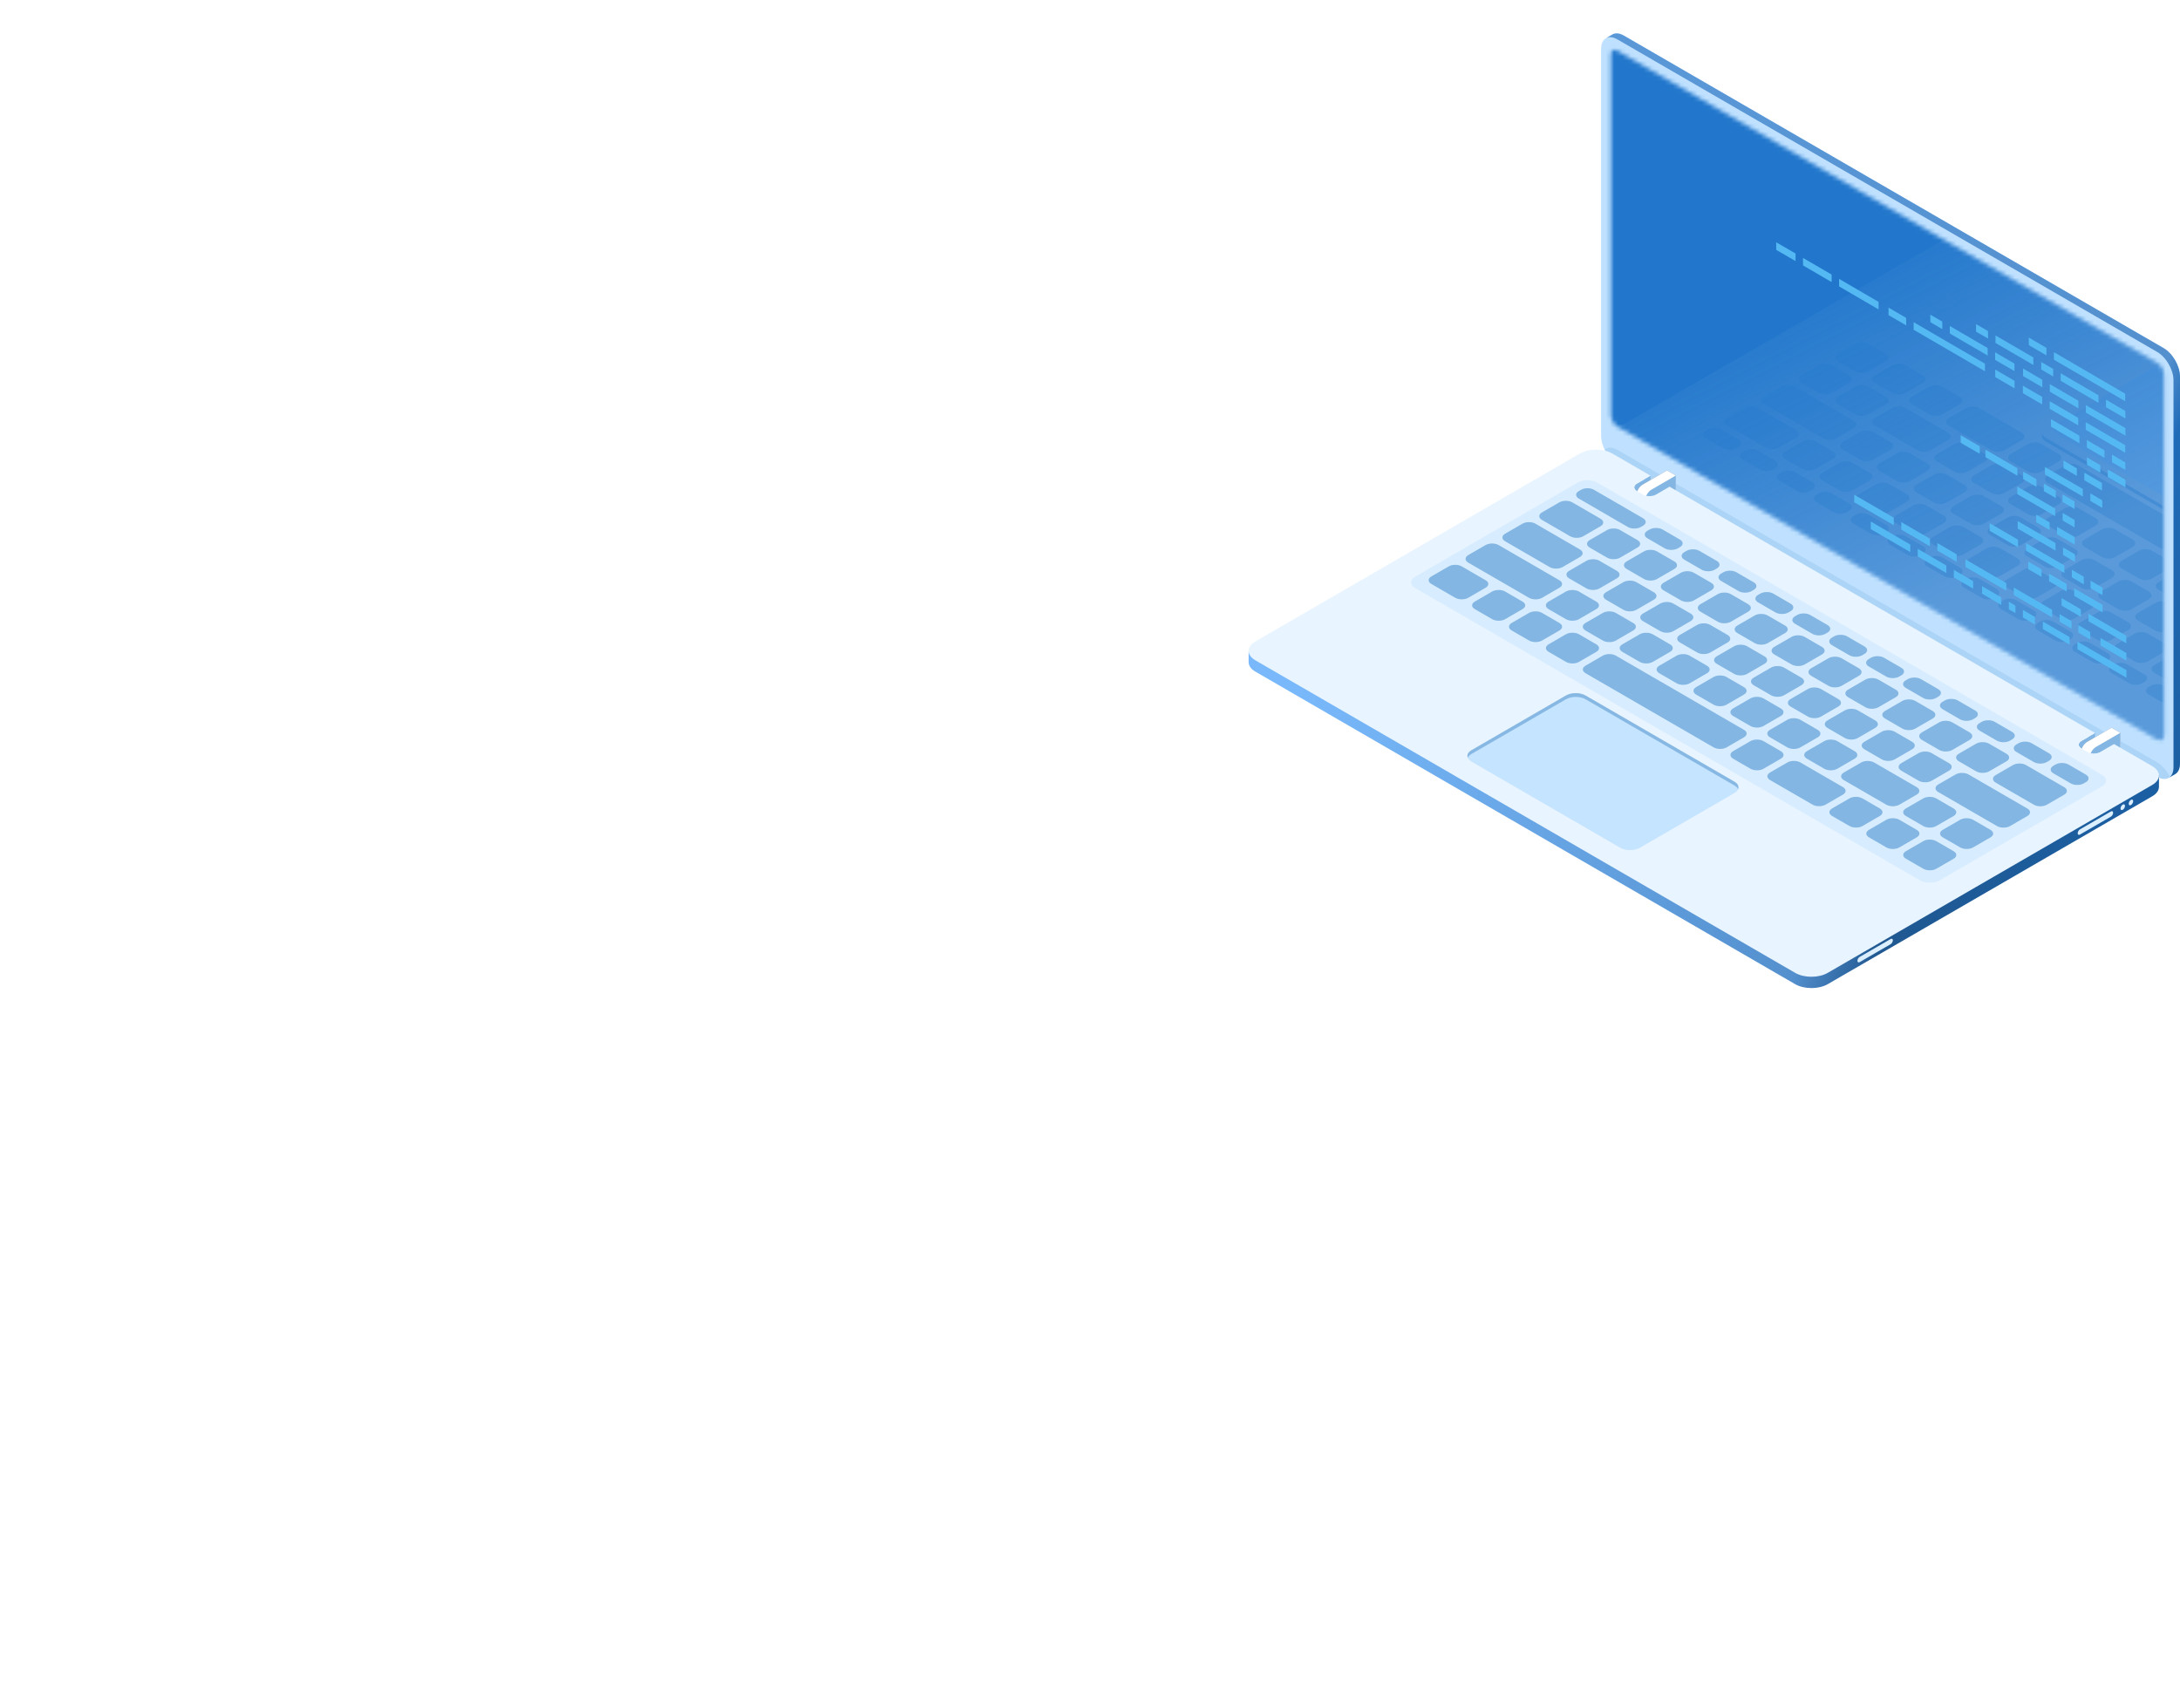 <?xml version="1.0" encoding="UTF-8"?> <svg xmlns="http://www.w3.org/2000/svg" width="522" height="409" viewBox="0 0 522 409" fill="none"><path d="M386.08 8.263L384.533 9.158C384.53 9.162 384.523 9.165 384.52 9.165L384.516 9.168C383.815 9.579 383.386 10.451 383.386 11.69V104.395C383.386 106.882 385.131 109.916 387.282 111.161L516.54 186.007C517.604 186.623 518.568 186.684 519.276 186.29V186.293L519.299 186.28C519.299 186.28 519.299 186.28 519.299 186.276L520.847 185.381V185.377C521.558 184.974 521.998 184.098 521.998 182.846V90.141C521.994 87.654 520.249 84.62 518.098 83.375L388.846 8.532C387.789 7.919 386.833 7.856 386.131 8.239L386.127 8.236L386.094 8.256C386.091 8.256 386.084 8.259 386.08 8.263Z" fill="#BFE1FF"></path><path d="M518.101 83.381L388.846 8.532C387.789 7.919 386.832 7.856 386.131 8.239L386.127 8.236L386.094 8.256C386.091 8.256 386.084 8.259 386.081 8.263L384.543 9.155C385.248 8.758 386.215 8.818 387.285 9.438L516.544 84.29C518.698 85.539 520.444 88.569 520.44 91.057V183.761C520.44 185.004 520.004 185.876 519.303 186.287L520.846 185.391V185.387C521.558 184.984 521.998 184.108 521.998 182.856V90.151C521.998 87.66 520.253 84.63 518.101 83.381Z" fill="url(#paint0_linear_220_3769)"></path><path opacity="0.5" d="M516.543 182.569L387.288 107.721C386.053 107.003 384.952 107.034 384.237 107.66C384.952 109.121 386.046 110.44 387.288 111.161L516.543 186.006C517.781 186.724 518.882 186.693 519.594 186.067C518.882 184.61 517.788 183.29 516.543 182.569Z" fill="#9BC8EF"></path><mask id="mask0_220_3769" style="mask-type:alpha" maskUnits="userSpaceOnUse" x="385" y="11" width="134" height="167"><path d="M516.546 176.986L387.291 102.134C386.432 101.635 385.73 100.423 385.73 99.427V13.041C385.73 12.044 386.432 11.64 387.291 12.139L516.546 86.988C517.406 87.486 518.107 88.701 518.107 89.698V176.088C518.107 177.077 517.406 177.484 516.546 176.986Z" fill="url(#paint1_linear_220_3769)"></path></mask><g mask="url(#mask0_220_3769)"><path d="M375.209 -11.565L533.916 -11.565L528.139 197.13L375.209 144.019L375.209 -11.565Z" fill="#2277CC"></path><mask id="mask1_220_3769" style="mask-type:alpha" maskUnits="userSpaceOnUse" x="385" y="11" width="134" height="167"><path d="M516.546 176.987L387.291 102.134C386.431 101.636 385.73 100.424 385.73 99.427L385.73 13.041C385.73 12.045 386.431 11.641 387.291 12.139L516.546 86.988C517.405 87.486 518.107 88.702 518.107 89.699L518.107 176.088C518.107 177.078 517.405 177.485 516.546 176.987Z" fill="url(#paint2_linear_220_3769)"></path></mask><g mask="url(#mask1_220_3769)"><g style="mix-blend-mode:overlay" opacity="0.35"><path opacity="0.8" d="M607.692 134.707L472.267 56.526C471.506 56.103 470.657 55.865 469.787 55.831C468.917 55.796 468.051 55.966 467.259 56.327L386.416 102.975C385.088 103.719 385.3 105.007 386.788 105.87L522.226 184.051C522.989 184.464 523.838 184.694 524.705 184.721C525.572 184.749 526.433 184.574 527.221 184.211L608.037 137.562C609.339 136.858 609.18 135.57 607.692 134.707Z" fill="#E8F4FF"></path><g opacity="0.8" filter="url(#filter0_i_220_3769)"><path d="M556.351 147.725C557.213 147.227 558.606 147.227 559.469 147.725L565.188 151.038C566.047 151.536 566.051 152.347 565.188 152.842L561.036 155.249C560.177 155.747 558.781 155.747 557.918 155.246L552.199 151.936C551.34 151.438 551.336 150.63 552.199 150.132L556.351 147.725ZM534.535 150.125C533.672 150.62 533.675 151.431 534.535 151.93L549.087 160.355C549.95 160.857 551.347 160.854 552.205 160.355L556.358 157.952C557.216 157.454 557.216 156.646 556.358 156.148L541.804 147.718C540.942 147.22 539.546 147.22 538.686 147.718L534.535 150.125ZM543.362 145.011C542.502 145.509 542.502 146.321 543.362 146.816L547.52 149.223C548.379 149.721 549.775 149.725 550.638 149.223L554.794 146.819C555.652 146.321 555.652 145.513 554.79 145.015L550.628 142.604C549.769 142.106 548.373 142.103 547.51 142.604L543.362 145.011ZM534.524 139.895C533.665 140.393 533.665 141.201 534.524 141.699L538.683 144.106C539.546 144.604 540.938 144.608 541.801 144.106L545.956 141.702C546.815 141.204 546.812 140.396 545.956 139.898L541.798 137.491C540.938 136.993 539.542 136.989 538.68 137.491L534.524 139.895ZM525.684 134.777C524.825 135.276 524.825 136.084 525.687 136.582L529.846 138.992C530.708 139.49 532.101 139.49 532.963 138.992L537.116 136.589C537.974 136.09 537.974 135.282 537.116 134.784L532.957 132.374C532.098 131.876 530.702 131.873 529.842 132.371L525.684 134.777ZM466.643 100.588C465.784 101.087 465.784 101.894 466.643 102.392L476.823 108.287C477.685 108.788 479.078 108.788 479.937 108.29L484.093 105.887C484.952 105.388 484.952 104.58 484.093 104.082L473.913 98.188C473.054 97.69 471.657 97.69 470.798 98.188L466.643 100.588ZM448.982 100.581C448.123 101.08 448.123 101.887 448.982 102.385L459.162 108.28C460.024 108.778 461.417 108.778 462.28 108.28L466.435 105.874C467.294 105.375 467.294 104.567 466.435 104.069L456.255 98.174C455.396 97.676 454 97.676 453.137 98.174L448.982 100.581ZM481.502 109.19C480.642 109.691 480.642 110.496 481.505 110.994L485.66 113.401C486.523 113.902 487.919 113.899 488.778 113.401L492.933 110.994C493.792 110.496 493.792 109.688 492.933 109.19L488.778 106.782C487.915 106.284 486.519 106.284 485.66 106.779L481.502 109.19ZM490.339 114.31C489.476 114.804 489.479 115.612 490.339 116.11L521.009 133.872C521.868 134.37 523.264 134.37 524.127 133.876L528.278 131.468C529.138 130.973 529.138 130.162 528.275 129.664L497.605 111.906C496.742 111.408 495.346 111.408 494.487 111.903L490.339 114.31ZM514.508 164.984C513.645 165.483 513.648 166.291 514.508 166.786L526.248 173.586C527.11 174.084 528.503 174.087 529.366 173.586L529.883 173.286C530.745 172.788 530.742 171.98 529.879 171.482L518.142 164.681C517.283 164.183 515.887 164.18 515.027 164.681L514.508 164.984ZM505.67 159.864C504.808 160.362 504.811 161.17 505.67 161.668L509.829 164.079C510.688 164.577 512.084 164.577 512.944 164.079L513.463 163.779C514.323 163.278 514.32 162.47 513.46 161.975L509.302 159.565C508.443 159.067 507.046 159.063 506.184 159.565L505.67 159.864ZM496.833 154.747C495.974 155.246 495.974 156.054 496.833 156.552L500.992 158.959C501.851 159.46 503.247 159.46 504.106 158.962L504.627 158.662C505.485 158.164 505.482 157.356 504.623 156.858L500.465 154.448C499.605 153.949 498.209 153.946 497.346 154.444L496.833 154.747ZM487.996 149.63C487.134 150.128 487.137 150.936 487.996 151.435L492.151 153.841C493.017 154.343 494.41 154.34 495.269 153.841L495.789 153.542C496.652 153.044 496.649 152.236 495.786 151.738L491.628 149.327C490.768 148.829 489.372 148.829 488.513 149.327L487.996 149.63ZM479.159 144.51C478.299 145.011 478.299 145.819 479.159 146.317L483.317 148.728C484.176 149.226 485.57 149.226 486.435 148.728L486.956 148.428C487.815 147.93 487.815 147.122 486.956 146.624L482.797 144.217C481.938 143.719 480.541 143.716 479.679 144.214L479.159 144.51ZM470.322 139.396C469.462 139.895 469.462 140.703 470.322 141.201L474.48 143.608C475.339 144.109 476.735 144.106 477.598 143.608L478.115 143.305C478.974 142.806 478.974 141.998 478.115 141.5L473.957 139.093C473.094 138.595 471.701 138.595 470.839 139.093L470.322 139.396ZM461.484 134.276C460.625 134.774 460.625 135.582 461.488 136.084L465.643 138.49C466.505 138.989 467.902 138.989 468.761 138.49L469.278 138.188C470.137 137.69 470.137 136.882 469.278 136.384L465.119 133.973C464.26 133.474 462.867 133.474 462.001 133.973L461.484 134.276ZM452.648 129.159C451.788 129.657 451.788 130.465 452.648 130.963L456.805 133.37C457.665 133.872 459.061 133.869 459.924 133.37L460.44 133.071C461.3 132.573 461.3 131.765 460.434 131.266L456.279 128.86C455.419 128.361 454.024 128.361 453.164 128.86L452.648 129.159ZM443.81 124.042C442.951 124.541 442.955 125.352 443.81 125.846L447.969 128.253C448.831 128.755 450.224 128.755 451.087 128.253L451.603 127.954C452.466 127.455 452.463 126.647 451.6 126.149L447.445 123.739C446.583 123.241 445.186 123.237 444.327 123.739L443.81 124.042ZM434.973 118.925C434.114 119.423 434.114 120.231 434.973 120.73L439.128 123.14C439.991 123.638 441.387 123.638 442.246 123.14L442.766 122.84C443.625 122.342 443.625 121.534 442.763 121.036L438.608 118.625C437.745 118.127 436.353 118.127 435.49 118.625L434.973 118.925ZM426.136 113.808C425.277 114.306 425.277 115.114 426.136 115.612L430.294 118.023C431.157 118.521 432.553 118.521 433.412 118.023L433.929 117.72C434.792 117.222 434.789 116.414 433.929 115.915L429.771 113.505C428.912 113.007 427.515 113.007 426.656 113.505L426.136 113.808ZM417.299 108.691C416.439 109.19 416.439 110.001 417.302 110.496L421.461 112.906C422.319 113.404 423.716 113.404 424.582 112.906L425.096 112.603C425.954 112.104 425.954 111.296 425.096 110.798L420.937 108.391C420.078 107.893 418.678 107.893 417.819 108.388L417.299 108.691ZM408.461 103.574C407.602 104.072 407.606 104.88 408.465 105.382L412.62 107.789C413.479 108.287 414.875 108.29 415.738 107.789L416.255 107.489C417.117 106.991 417.114 106.183 416.255 105.685L412.096 103.278C411.234 102.78 409.841 102.78 408.979 103.278L408.461 103.574ZM525.697 145.008C524.835 145.506 524.838 146.314 525.697 146.812L529.856 149.219C530.718 149.718 532.111 149.721 532.974 149.223L537.129 146.816C537.988 146.317 537.988 145.509 537.126 145.011L532.967 142.604C532.108 142.106 530.711 142.106 529.849 142.604L525.697 145.008ZM516.86 139.888C516.001 140.386 516.001 141.194 516.86 141.692L521.018 144.099C521.881 144.598 523.274 144.598 524.137 144.099L528.288 141.695C529.147 141.197 529.147 140.389 528.288 139.888L524.13 137.481C523.267 136.982 521.875 136.982 521.012 137.481L516.86 139.888ZM508.023 134.771C507.164 135.272 507.164 136.08 508.026 136.575L512.185 138.985C513.044 139.484 514.44 139.484 515.303 138.985L519.454 136.582C520.317 136.084 520.317 135.279 519.454 134.777L515.296 132.371C514.434 131.873 513.037 131.873 512.178 132.371L508.023 134.771ZM499.186 129.654C498.327 130.152 498.327 130.96 499.189 131.458L503.348 133.865C504.207 134.367 505.603 134.367 506.465 133.865L510.618 131.461C511.476 130.963 511.476 130.152 510.614 129.654L506.456 127.247C505.596 126.749 504.2 126.749 503.337 127.247L499.186 129.654ZM490.352 124.537C489.49 125.035 489.493 125.843 490.352 126.341L494.511 128.752C495.37 129.25 496.766 129.25 497.625 128.752L501.78 126.345C502.643 125.846 502.643 125.039 501.78 124.54L497.622 122.13C496.759 121.635 495.366 121.631 494.504 122.133L490.352 124.537ZM481.512 119.42C480.649 119.918 480.652 120.73 481.512 121.225L485.67 123.634C486.529 124.133 487.926 124.133 488.788 123.634L492.943 121.228C493.802 120.729 493.802 119.922 492.943 119.423L488.784 117.016C487.922 116.518 486.526 116.515 485.666 117.013L481.512 119.42ZM472.674 114.303C471.812 114.801 471.819 115.609 472.678 116.107L476.836 118.514C477.699 119.016 479.095 119.016 479.954 118.514L484.106 116.11C484.965 115.612 484.965 114.808 484.106 114.31L479.948 111.899C479.088 111.401 477.692 111.401 476.83 111.899L472.674 114.303ZM463.837 109.186C462.974 109.684 462.978 110.492 463.837 110.994L467.996 113.401C468.855 113.899 470.251 113.899 471.11 113.401L475.266 110.997C476.128 110.496 476.125 109.691 475.266 109.19L471.107 106.782C470.248 106.284 468.851 106.28 467.989 106.779L463.837 109.186ZM503.096 142.14C502.237 142.635 502.237 143.446 503.099 143.945L507.258 146.351C508.117 146.849 509.513 146.849 510.376 146.351L514.527 143.948C515.387 143.45 515.39 142.642 514.527 142.14L510.369 139.733C509.506 139.235 508.111 139.235 507.251 139.733L503.096 142.14ZM494.259 137.023C493.399 137.521 493.399 138.329 494.262 138.827L498.417 141.238C499.276 141.736 500.673 141.736 501.532 141.238L505.687 138.834C506.546 138.336 506.55 137.528 505.684 137.026L501.525 134.619C500.666 134.121 499.27 134.121 498.407 134.619L494.259 137.023ZM485.422 131.906C484.562 132.404 484.562 133.212 485.422 133.707L489.58 136.118C490.443 136.616 491.835 136.616 492.698 136.118L496.853 133.717C497.712 133.219 497.712 132.408 496.85 131.91L492.692 129.502C491.832 129.004 490.436 129.004 489.573 129.502L485.422 131.906ZM476.584 126.789C475.722 127.287 475.725 128.095 476.584 128.594L480.746 131.003C481.605 131.502 483.002 131.502 483.861 131.003L488.016 128.6C488.876 128.099 488.876 127.294 488.016 126.792L483.858 124.382C482.999 123.887 481.602 123.884 480.743 124.382L476.584 126.789ZM467.748 121.672C466.888 122.17 466.891 122.978 467.748 123.476L471.906 125.883C472.768 126.381 474.161 126.385 475.024 125.883L479.179 123.48C480.038 122.981 480.038 122.173 479.179 121.675L475.02 119.268C474.165 118.77 472.765 118.767 471.902 119.268L467.748 121.672ZM458.91 116.555C458.051 117.053 458.055 117.861 458.913 118.359L463.072 120.767C463.935 121.265 465.324 121.268 466.187 120.767L470.342 118.363C471.201 117.865 471.201 117.057 470.342 116.555L466.183 114.144C465.324 113.646 463.928 113.646 463.069 114.144L458.91 116.555ZM450.073 111.438C449.214 111.936 449.214 112.744 450.073 113.243L454.231 115.649C455.091 116.151 456.487 116.148 457.349 115.653L461.505 113.246C462.364 112.748 462.364 111.94 461.501 111.441L457.346 109.031C456.487 108.533 455.087 108.533 454.228 109.031L450.073 111.438ZM441.236 106.321C440.377 106.819 440.38 107.627 441.239 108.125L445.398 110.533C446.257 111.031 447.653 111.031 448.516 110.533L452.667 108.125C453.527 107.627 453.527 106.819 452.667 106.321L448.509 103.914C447.65 103.416 446.25 103.413 445.391 103.911L441.236 106.321ZM422.481 95.458C421.621 95.956 421.625 96.764 422.481 97.262L436.561 105.416C437.423 105.914 438.816 105.914 439.675 105.419L443.83 103.012C444.689 102.517 444.689 101.706 443.83 101.208L429.751 93.054C428.891 92.556 427.495 92.556 426.632 93.054L422.481 95.458ZM431.308 90.347C430.445 90.845 430.448 91.653 431.308 92.152L435.466 94.562C436.325 95.06 437.722 95.06 438.581 94.562L442.736 92.158C443.595 91.66 443.599 90.852 442.736 90.354L438.577 87.947C437.718 87.449 436.319 87.445 435.459 87.947L431.308 90.347ZM440.132 85.234C439.272 85.732 439.275 86.54 440.135 87.038L444.294 89.445C445.156 89.944 446.549 89.947 447.408 89.445L451.563 87.042C452.419 86.543 452.419 85.736 451.56 85.237L447.398 82.83C446.539 82.332 445.146 82.332 444.283 82.83L440.132 85.234ZM448.969 90.35C448.11 90.849 448.113 91.657 448.972 92.158L453.131 94.566C453.993 95.064 455.389 95.064 456.245 94.566L460.4 92.158C461.26 91.66 461.26 90.852 460.4 90.354L456.242 87.944C455.383 87.445 453.987 87.442 453.124 87.944L448.969 90.35ZM440.141 95.464C439.282 95.963 439.286 96.774 440.141 97.269L444.3 99.679C445.163 100.177 446.556 100.177 447.422 99.679L451.573 97.276C452.433 96.777 452.436 95.969 451.573 95.471L447.415 93.061C446.556 92.563 445.159 92.559 444.297 93.061L440.141 95.464ZM457.806 95.471C456.947 95.969 456.95 96.777 457.806 97.276L461.968 99.682C462.827 100.181 464.223 100.181 465.082 99.682L469.238 97.279C470.097 96.781 470.097 95.973 469.238 95.474L465.079 93.068C464.22 92.569 462.82 92.569 461.961 93.068L457.806 95.471ZM529.608 157.494C528.745 157.993 528.748 158.801 529.608 159.299L540.264 165.47C541.123 165.968 542.519 165.971 543.378 165.47L547.534 163.065C548.392 162.567 548.396 161.76 547.534 161.261L536.877 155.087C536.018 154.589 534.619 154.589 533.759 155.087L529.608 157.494ZM520.77 152.377C519.911 152.875 519.911 153.683 520.774 154.182L524.932 156.589C525.792 157.087 527.187 157.087 528.047 156.589L532.202 154.182C533.061 153.683 533.061 152.875 532.202 152.377L528.044 149.97C527.184 149.472 525.785 149.472 524.926 149.97L520.77 152.377ZM511.933 147.257C511.07 147.755 511.074 148.563 511.933 149.061L516.092 151.469C516.954 151.967 518.347 151.967 519.209 151.469L523.365 149.065C524.224 148.566 524.224 147.759 523.365 147.261L519.206 144.853C518.347 144.351 516.947 144.351 516.088 144.853L511.933 147.257ZM480.495 139.275C479.632 139.777 479.635 140.585 480.498 141.079L484.656 143.487C485.515 143.988 486.912 143.988 487.771 143.49L491.926 141.083C492.785 140.581 492.782 139.777 491.92 139.279L487.761 136.868C486.902 136.37 485.506 136.366 484.646 136.868L480.495 139.275ZM471.657 134.155C470.795 134.656 470.798 135.464 471.661 135.959L475.819 138.369C476.679 138.868 478.074 138.868 478.934 138.373L483.089 135.966C483.951 135.468 483.948 134.66 483.085 134.161L478.931 131.755C478.068 131.256 476.672 131.253 475.813 131.751L471.657 134.155ZM462.82 129.041C461.961 129.536 461.961 130.347 462.82 130.845L466.979 133.253C467.838 133.751 469.234 133.751 470.093 133.253L474.249 130.849C475.108 130.35 475.108 129.546 474.249 129.044L470.09 126.634C469.231 126.139 467.834 126.136 466.975 126.634L462.82 129.041ZM453.983 123.921C453.121 124.419 453.124 125.227 453.987 125.725L458.145 128.132C459.008 128.631 460.4 128.631 461.26 128.136L465.415 125.729C466.277 125.23 466.274 124.426 465.415 123.924L461.256 121.514C460.397 121.015 459.001 121.015 458.138 121.514L453.983 123.921ZM445.146 118.804C444.283 119.302 444.287 120.11 445.149 120.612L449.308 123.022C450.167 123.517 451.563 123.517 452.422 123.022L456.577 120.615C457.437 120.117 457.437 119.309 456.574 118.81L452.419 116.404C451.557 115.905 450.16 115.905 449.301 116.404L445.146 118.804ZM436.309 113.687C435.45 114.185 435.45 114.993 436.309 115.491L440.464 117.898C441.327 118.396 442.722 118.4 443.582 117.902L447.737 115.494C448.593 114.999 448.593 114.192 447.73 113.69L443.575 111.283C442.713 110.785 441.316 110.782 440.457 111.28L436.309 113.687ZM427.471 108.57C426.612 109.065 426.612 109.876 427.475 110.374L431.63 112.781C432.493 113.283 433.889 113.283 434.748 112.785L438.9 110.381C439.759 109.88 439.756 109.075 438.9 108.577L434.741 106.166C433.879 105.668 432.482 105.664 431.627 106.163L427.471 108.57ZM413.654 100.568C412.798 101.066 412.798 101.877 413.657 102.376L422.796 107.667C423.659 108.166 425.052 108.169 425.914 107.671L430.07 105.264C430.928 104.766 430.925 103.958 430.066 103.463L420.924 98.168C420.064 97.669 418.668 97.669 417.809 98.168L413.654 100.568ZM498.169 149.509C497.31 150.007 497.313 150.815 498.172 151.314L502.331 153.72C503.19 154.219 504.59 154.219 505.448 153.72L509.601 151.317C510.459 150.819 510.459 150.011 509.597 149.512L505.439 147.106C504.576 146.604 503.183 146.604 502.321 147.102L498.169 149.509ZM489.331 144.392C488.469 144.89 488.473 145.698 489.331 146.2L493.49 148.607C494.349 149.105 495.746 149.105 496.605 148.607L500.76 146.2C501.619 145.705 501.616 144.893 500.757 144.399L496.598 141.988C495.739 141.49 494.342 141.49 493.48 141.988L489.331 144.392ZM524.677 164.86C523.818 165.358 523.818 166.17 524.68 166.665L531.436 170.576C532.299 171.074 533.692 171.074 534.555 170.579L538.71 168.173C539.569 167.674 539.569 166.866 538.706 166.368L531.95 162.456C531.091 161.958 529.694 161.958 528.836 162.456L524.677 164.86ZM515.84 159.743C514.981 160.244 514.981 161.049 515.844 161.547L520.001 163.954C520.864 164.452 522.257 164.456 523.12 163.954L527.271 161.551C528.131 161.052 528.131 160.244 527.271 159.746L523.113 157.339C522.254 156.841 520.855 156.841 519.995 157.339L515.84 159.743ZM507.006 154.626C506.147 155.124 506.147 155.932 507.006 156.43L511.168 158.838C512.027 159.336 513.423 159.339 514.283 158.838L518.438 156.434C519.297 155.936 519.297 155.128 518.434 154.63L514.276 152.222C513.417 151.724 512.02 151.72 511.161 152.222L507.006 154.626Z" fill="#83B6E3"></path></g><path opacity="0.8" d="M515.271 88.319C516.56 87.569 518.654 87.572 519.947 88.319L555.597 108.965C556.89 109.713 556.89 110.925 555.597 111.672L532.952 124.788C531.66 125.535 529.566 125.532 528.277 124.784L492.626 104.141C491.331 103.391 491.331 102.179 492.62 101.432L515.271 88.319Z" fill="#AED9FF"></path><path d="M552.88 112.401L530.232 125.517C528.94 126.264 526.845 126.261 525.557 125.517L489.906 104.871C489.459 104.611 489.178 104.298 489.04 103.965C488.778 104.594 489.057 105.281 489.906 105.773L525.557 126.419C526.849 127.166 528.94 127.17 530.232 126.422L552.877 113.306C553.723 112.815 554.005 112.129 553.743 111.502C553.605 111.829 553.324 112.142 552.88 112.401Z" fill="#87B8E3"></path></g></g></g><path d="M391.963 117.619L392.745 118.067L395.232 116.626V113.919L391.963 115.811C391.104 116.309 391.104 117.117 391.963 117.619Z" fill="#83B6E3"></path><path d="M394.38 120.838C394.649 120.99 395.021 120.966 395.431 120.73L401.273 117.344V113.88L399.176 112.664L393.326 116.051C392.501 116.529 391.833 117.691 391.833 118.646C391.833 119.101 391.987 119.421 392.235 119.586L392.232 119.593L394.38 120.838Z" fill="#7185A3"></path><path d="M394.38 120.838C394.649 120.99 395.021 120.966 395.431 120.73L401.273 117.344V113.88L399.176 112.664L393.326 116.051C392.501 116.529 391.833 117.691 391.833 118.646C391.833 119.101 391.987 119.421 392.235 119.586L392.232 119.593L394.38 120.838Z" fill="white"></path><path d="M401.275 113.882L395.429 117.269C394.603 117.751 393.932 118.909 393.935 119.864C393.935 120.82 394.606 121.207 395.432 120.73L401.275 117.346V113.882Z" fill="#83B6E3"></path><path d="M498.399 179.25L499.177 179.704L501.664 178.263V175.556L498.392 177.448C497.533 177.943 497.536 178.754 498.399 179.25Z" fill="#83B6E3"></path><path d="M500.809 182.457C501.078 182.609 501.447 182.585 501.859 182.349L507.703 178.963V175.502L505.605 174.283L499.755 177.67C498.933 178.148 498.262 179.31 498.262 180.266C498.262 180.723 498.42 181.044 498.665 181.209L498.661 181.215L500.809 182.457Z" fill="#7185A3"></path><path d="M500.809 182.457C501.078 182.609 501.447 182.585 501.859 182.349L507.703 178.963V175.502L505.605 174.283L499.755 177.67C498.933 178.148 498.262 179.31 498.262 180.266C498.262 180.723 498.42 181.044 498.665 181.209L498.661 181.215L500.809 182.457Z" fill="white"></path><path d="M507.707 175.5L501.857 178.887C501.036 179.364 500.364 180.526 500.364 181.482C500.364 182.438 501.036 182.825 501.861 182.347L507.704 178.961L507.707 175.5Z" fill="#83B6E3"></path><path d="M516.938 185.466C516.938 185.452 516.938 185.439 516.935 185.425C516.918 185.334 516.894 185.244 516.868 185.152C516.864 185.143 516.861 185.133 516.857 185.122C516.828 185.031 516.787 184.941 516.743 184.853C516.74 184.843 516.737 184.833 516.733 184.823C516.69 184.742 516.639 184.661 516.586 184.58C516.576 184.564 516.569 184.547 516.555 184.53C516.498 184.449 516.435 184.372 516.368 184.294C516.354 184.278 516.344 184.26 516.328 184.247C516.076 183.968 515.747 183.709 515.344 183.476L506.205 178.184L502.939 180.076C502.076 180.575 500.68 180.575 499.821 180.073L499.173 179.699L498.395 179.244C497.532 178.746 497.529 177.938 498.388 177.44L499.321 176.901L501.66 175.548L399.776 116.552L396.507 118.444C395.647 118.942 394.252 118.942 393.389 118.44L392.741 118.063L391.959 117.615C391.097 117.114 391.097 116.309 391.959 115.808L392.889 115.269L395.228 113.916L386.089 108.623C383.934 107.378 380.447 107.378 378.299 108.623L300.594 153.623C300.459 153.7 300.335 153.781 300.217 153.862C299.402 154.441 298.989 155.148 298.982 155.855V155.865C298.982 155.868 298.982 155.871 298.982 155.875V158.531H298.993C298.972 159.363 299.5 160.201 300.6 160.834L429.852 235.686C432.007 236.932 435.497 236.932 437.645 235.686L515.351 190.697C516.414 190.081 516.948 189.273 516.958 188.465H516.961V188.442C516.961 188.442 516.961 188.442 516.961 188.438V185.731V185.728C516.961 185.641 516.952 185.554 516.938 185.466Z" fill="#E8F4FF"></path><path d="M516.939 185.522C517.044 186.407 516.513 187.313 515.345 187.989L437.643 232.986C435.495 234.231 432.004 234.231 429.85 232.982L300.598 158.132C299.521 157.51 298.984 156.692 298.984 155.877V158.534H298.994C298.974 159.365 299.501 160.203 300.602 160.836L429.853 235.689C432.008 236.934 435.498 236.934 437.647 235.689L515.348 190.696C516.412 190.08 516.946 189.272 516.956 188.464H516.96V188.441C516.96 188.441 516.96 188.441 516.96 188.437V185.731V185.728C516.96 185.66 516.949 185.589 516.939 185.522Z" fill="url(#paint3_linear_220_3769)"></path><path d="M505.99 194.644C505.986 194.987 505.748 195.402 505.453 195.573L498.039 199.865C497.743 200.037 497.501 199.899 497.501 199.559C497.501 199.212 497.743 198.795 498.039 198.623L505.446 194.337C505.745 194.166 505.99 194.304 505.99 194.644ZM508.296 192.688C508 192.86 507.759 193.277 507.759 193.621C507.756 193.964 507.997 194.102 508.293 193.93C508.588 193.762 508.829 193.341 508.826 193.001C508.829 192.654 508.588 192.52 508.296 192.688ZM510.253 191.557C509.957 191.729 509.719 192.142 509.719 192.486C509.719 192.829 509.953 192.968 510.256 192.795C510.548 192.627 510.789 192.21 510.789 191.87C510.782 191.526 510.548 191.385 510.253 191.557ZM453.245 225.188C453.245 225.528 453 225.945 452.708 226.117L445.297 230.409C445.002 230.581 444.761 230.442 444.757 230.102C444.761 229.759 445.002 229.342 445.297 229.17L452.705 224.881C453 224.709 453.245 224.844 453.245 225.188Z" fill="#DBEFFF"></path><path opacity="0.8" d="M464.423 210.836C463.131 211.583 461.04 211.583 459.747 210.836L338.847 140.821C337.554 140.073 337.554 138.858 338.843 138.114L377.78 115.566C379.072 114.818 381.166 114.818 382.455 115.569L503.357 185.581C504.645 186.328 504.652 187.54 503.36 188.288L464.423 210.836Z" fill="#D3EBFF"></path><g filter="url(#filter1_i_220_3769)"><path d="M351.579 143.62C350.716 144.118 349.324 144.118 348.461 143.62L342.742 140.307C341.883 139.809 341.879 138.998 342.742 138.503L346.894 136.096C347.753 135.598 349.149 135.598 350.012 136.099L355.731 139.409C356.59 139.907 356.593 140.715 355.731 141.213L351.579 143.62ZM373.395 141.22C374.258 140.725 374.255 139.914 373.395 139.415L358.842 130.99C357.98 130.488 356.583 130.491 355.724 130.99L351.572 133.393C350.713 133.891 350.713 134.699 351.572 135.197L366.126 143.627C366.988 144.125 368.384 144.125 369.244 143.627L373.395 141.22ZM364.568 146.334C365.427 145.836 365.427 145.024 364.568 144.529L360.409 142.122C359.551 141.624 358.154 141.62 357.292 142.122L353.136 144.526C352.277 145.024 352.277 145.832 353.14 146.33L357.302 148.741C358.161 149.239 359.557 149.242 360.42 148.741L364.568 146.334ZM373.405 151.45C374.264 150.952 374.264 150.144 373.405 149.646L369.247 147.239C368.384 146.741 366.992 146.737 366.129 147.239L361.974 149.642C361.115 150.141 361.118 150.949 361.974 151.447L366.132 153.854C366.992 154.352 368.387 154.356 369.25 153.854L373.405 151.45ZM382.246 156.568C383.105 156.069 383.105 155.261 382.243 154.763L378.084 152.353C377.221 151.855 375.828 151.855 374.966 152.353L370.814 154.756C369.955 155.255 369.955 156.063 370.814 156.561L374.973 158.971C375.832 159.469 377.228 159.472 378.087 158.974L382.246 156.568ZM441.286 190.757C442.146 190.258 442.146 189.45 441.286 188.952L431.107 183.058C430.244 182.556 428.852 182.556 427.992 183.055L423.837 185.458C422.978 185.957 422.978 186.765 423.837 187.263L434.017 193.157C434.876 193.655 436.272 193.655 437.132 193.157L441.286 190.757ZM458.948 190.763C459.807 190.265 459.807 189.457 458.948 188.959L448.768 183.065C447.906 182.567 446.512 182.567 445.65 183.065L441.495 185.471C440.635 185.97 440.635 186.778 441.495 187.276L451.675 193.171C452.533 193.669 453.93 193.669 454.792 193.171L458.948 190.763ZM426.428 182.155C427.288 181.654 427.288 180.849 426.425 180.351L422.27 177.944C421.407 177.443 420.011 177.446 419.152 177.944L414.996 180.351C414.137 180.849 414.137 181.657 414.996 182.155L419.152 184.563C420.014 185.061 421.411 185.061 422.27 184.566L426.428 182.155ZM417.591 177.035C418.453 176.541 418.45 175.733 417.591 175.235L386.921 157.473C386.062 156.975 384.666 156.975 383.803 157.469L379.651 159.877C378.792 160.372 378.792 161.183 379.655 161.681L410.325 179.439C411.187 179.937 412.584 179.937 413.442 179.442L417.591 177.035ZM393.422 126.361C394.285 125.862 394.281 125.054 393.422 124.559L381.682 117.759C380.82 117.261 379.426 117.258 378.564 117.759L378.047 118.059C377.184 118.557 377.188 119.365 378.05 119.863L389.788 126.664C390.646 127.162 392.043 127.165 392.902 126.664L393.422 126.361ZM402.259 131.481C403.122 130.983 403.119 130.175 402.259 129.677L398.101 127.266C397.242 126.768 395.846 126.768 394.986 127.266L394.466 127.566C393.607 128.067 393.61 128.875 394.47 129.37L398.628 131.78C399.487 132.278 400.883 132.282 401.746 131.78L402.259 131.481ZM411.097 136.598C411.956 136.099 411.956 135.291 411.097 134.793L406.938 132.386C406.079 131.885 404.683 131.885 403.823 132.383L403.303 132.683C402.444 133.181 402.447 133.989 403.306 134.487L407.465 136.897C408.324 137.396 409.721 137.399 410.583 136.901L411.097 136.598ZM419.934 141.715C420.796 141.217 420.793 140.409 419.934 139.91L415.779 137.504C414.913 137.002 413.52 137.005 412.661 137.504L412.14 137.803C411.278 138.301 411.281 139.109 412.144 139.607L416.302 142.018C417.162 142.516 418.557 142.516 419.417 142.018L419.934 141.715ZM428.771 146.835C429.63 146.334 429.63 145.526 428.771 145.028L424.612 142.617C423.753 142.118 422.36 142.118 421.494 142.617L420.974 142.917C420.115 143.415 420.115 144.223 420.974 144.721L425.132 147.128C425.992 147.626 427.388 147.629 428.25 147.131L428.771 146.835ZM437.608 151.949C438.468 151.45 438.468 150.642 437.608 150.144L433.45 147.737C432.591 147.236 431.194 147.239 430.332 147.737L429.815 148.04C428.956 148.539 428.956 149.347 429.815 149.845L433.973 152.252C434.836 152.75 436.229 152.75 437.091 152.252L437.608 151.949ZM446.445 157.069C447.304 156.571 447.304 155.763 446.442 155.261L442.287 152.855C441.424 152.356 440.028 152.356 439.169 152.855L438.652 153.157C437.793 153.655 437.793 154.463 438.652 154.961L442.81 157.372C443.67 157.871 445.062 157.871 445.928 157.372L446.445 157.069ZM455.282 162.186C456.142 161.688 456.142 160.88 455.282 160.382L451.124 157.974C450.265 157.473 448.868 157.476 448.006 157.974L447.489 158.274C446.63 158.772 446.63 159.58 447.496 160.079L451.651 162.485C452.51 162.984 453.906 162.984 454.766 162.485L455.282 162.186ZM464.119 167.303C464.979 166.804 464.975 165.993 464.119 165.498L459.961 163.092C459.098 162.59 457.706 162.59 456.843 163.092L456.327 163.391C455.464 163.89 455.467 164.698 456.33 165.196L460.484 167.606C461.347 168.104 462.744 168.108 463.603 167.606L464.119 167.303ZM472.957 172.42C473.816 171.922 473.816 171.114 472.957 170.615L468.801 168.205C467.939 167.707 466.543 167.707 465.684 168.205L465.163 168.505C464.304 169.003 464.304 169.811 465.167 170.309L469.322 172.72C470.184 173.218 471.577 173.218 472.44 172.72L472.957 172.42ZM481.794 177.537C482.653 177.039 482.653 176.231 481.794 175.733L477.636 173.322C476.773 172.824 475.377 172.824 474.518 173.322L474.001 173.625C473.138 174.123 473.141 174.931 474.001 175.43L478.159 177.84C479.018 178.338 480.414 178.338 481.274 177.84L481.794 177.537ZM490.631 182.654C491.49 182.155 491.49 181.344 490.628 180.849L486.469 178.439C485.61 177.941 484.214 177.941 483.348 178.439L482.834 178.742C481.975 179.241 481.975 180.048 482.834 180.547L486.993 182.954C487.852 183.452 489.252 183.452 490.111 182.957L490.631 182.654ZM499.468 187.771C500.328 187.273 500.324 186.465 499.465 185.963L495.31 183.556C494.451 183.058 493.054 183.055 492.192 183.556L491.675 183.855C490.813 184.354 490.816 185.162 491.675 185.66L495.833 188.067C496.696 188.565 498.089 188.565 498.951 188.067L499.468 187.771ZM382.232 146.337C383.095 145.839 383.091 145.031 382.232 144.533L378.074 142.125C377.211 141.627 375.819 141.624 374.956 142.122L370.801 144.529C369.942 145.028 369.942 145.836 370.804 146.334L374.962 148.741C375.822 149.239 377.218 149.239 378.08 148.741L382.232 146.337ZM391.069 151.457C391.929 150.959 391.929 150.151 391.069 149.653L386.911 147.246C386.049 146.747 384.655 146.747 383.793 147.246L379.641 149.65C378.782 150.148 378.782 150.955 379.641 151.457L383.8 153.864C384.662 154.363 386.055 154.363 386.918 153.864L391.069 151.457ZM399.907 156.574C400.766 156.073 400.766 155.265 399.903 154.77L395.745 152.36C394.885 151.861 393.49 151.861 392.627 152.36L388.475 154.763C387.613 155.261 387.613 156.066 388.475 156.568L392.633 158.974C393.496 159.472 394.892 159.472 395.752 158.974L399.907 156.574ZM408.744 161.691C409.603 161.193 409.603 160.385 408.741 159.887L404.582 157.48C403.723 156.978 402.326 156.978 401.464 157.48L397.312 159.884C396.453 160.382 396.453 161.193 397.316 161.691L401.474 164.098C402.333 164.596 403.73 164.596 404.592 164.098L408.744 161.691ZM417.577 166.808C418.44 166.31 418.437 165.502 417.577 165.004L413.419 162.593C412.56 162.095 411.164 162.095 410.305 162.593L406.149 165C405.287 165.498 405.287 166.306 406.149 166.805L410.308 169.215C411.171 169.71 412.563 169.714 413.426 169.212L417.577 166.808ZM426.418 171.925C427.281 171.427 427.277 170.615 426.418 170.12L422.259 167.711C421.401 167.212 420.004 167.212 419.141 167.711L414.987 170.117C414.127 170.616 414.127 171.423 414.987 171.922L419.145 174.328C420.007 174.827 421.404 174.83 422.263 174.332L426.418 171.925ZM435.255 177.042C436.118 176.544 436.111 175.736 435.252 175.238L431.094 172.831C430.231 172.329 428.834 172.329 427.976 172.831L423.823 175.235C422.965 175.733 422.965 176.537 423.823 177.035L427.982 179.446C428.842 179.944 430.238 179.944 431.1 179.446L435.255 177.042ZM444.093 182.159C444.955 181.661 444.952 180.853 444.093 180.351L439.934 177.944C439.075 177.446 437.679 177.446 436.819 177.944L432.664 180.348C431.802 180.849 431.805 181.654 432.664 182.155L436.823 184.563C437.682 185.061 439.078 185.064 439.94 184.566L444.093 182.159ZM404.834 149.205C405.693 148.71 405.693 147.899 404.83 147.4L400.672 144.994C399.813 144.496 398.416 144.496 397.554 144.994L393.402 147.397C392.543 147.895 392.54 148.703 393.402 149.205L397.561 151.612C398.423 152.11 399.819 152.11 400.679 151.612L404.834 149.205ZM413.671 154.322C414.53 153.824 414.53 153.016 413.668 152.518L409.512 150.107C408.653 149.609 407.257 149.609 406.397 150.107L402.243 152.511C401.383 153.009 401.38 153.817 402.246 154.319L406.404 156.726C407.264 157.224 408.66 157.224 409.522 156.726L413.671 154.322ZM422.508 159.439C423.368 158.941 423.368 158.133 422.508 157.638L418.35 155.227C417.487 154.729 416.094 154.729 415.232 155.227L411.076 157.628C410.217 158.126 410.217 158.937 411.08 159.435L415.238 161.843C416.098 162.341 417.494 162.341 418.357 161.843L422.508 159.439ZM431.345 164.556C432.207 164.058 432.204 163.25 431.345 162.751L427.184 160.342C426.324 159.843 424.928 159.843 424.069 160.342L419.914 162.745C419.054 163.246 419.054 164.051 419.914 164.553L424.072 166.963C424.931 167.458 426.327 167.461 427.187 166.963L431.345 164.556ZM440.182 169.673C441.042 169.175 441.038 168.367 440.182 167.869L436.024 165.461C435.162 164.963 433.768 164.96 432.906 165.461L428.751 167.865C427.891 168.364 427.891 169.172 428.751 169.67L432.91 172.077C433.765 172.575 435.165 172.578 436.027 172.077L440.182 169.673ZM449.019 174.79C449.879 174.291 449.875 173.484 449.016 172.986L444.858 170.578C443.995 170.08 442.606 170.077 441.743 170.578L437.588 172.982C436.729 173.48 436.729 174.288 437.588 174.79L441.746 177.201C442.606 177.699 444.002 177.699 444.861 177.201L449.019 174.79ZM457.857 179.907C458.716 179.409 458.716 178.601 457.857 178.102L453.698 175.696C452.839 175.194 451.443 175.197 450.58 175.692L446.425 178.099C445.566 178.597 445.566 179.405 446.428 179.904L450.584 182.314C451.443 182.812 452.843 182.812 453.701 182.314L457.857 179.907ZM466.694 185.024C467.553 184.526 467.55 183.718 466.69 183.22L462.532 180.812C461.673 180.314 460.277 180.314 459.414 180.812L455.262 183.22C454.403 183.718 454.403 184.526 455.262 185.024L459.421 187.431C460.28 187.929 461.679 187.932 462.539 187.434L466.694 185.024ZM485.449 195.887C486.308 195.389 486.305 194.581 485.449 194.083L471.369 185.929C470.506 185.431 469.114 185.431 468.254 185.926L464.1 188.333C463.24 188.828 463.24 189.639 464.1 190.137L478.179 198.291C479.038 198.789 480.435 198.789 481.297 198.291L485.449 195.887ZM476.622 200.998C477.485 200.5 477.481 199.692 476.622 199.193L472.463 196.783C471.604 196.285 470.208 196.285 469.349 196.783L465.194 199.187C464.334 199.685 464.331 200.493 465.194 200.991L469.352 203.398C470.211 203.896 471.611 203.9 472.47 203.398L476.622 200.998ZM467.798 206.111C468.657 205.613 468.654 204.805 467.795 204.307L463.636 201.9C462.773 201.401 461.381 201.398 460.521 201.9L456.367 204.303C455.51 204.801 455.51 205.609 456.37 206.108L460.532 208.515C461.391 209.013 462.784 209.013 463.646 208.515L467.798 206.111ZM458.961 200.994C459.82 200.496 459.817 199.688 458.957 199.187L454.799 196.779C453.937 196.281 452.54 196.281 451.685 196.779L447.529 199.187C446.67 199.685 446.67 200.493 447.529 200.991L451.688 203.401C452.547 203.9 453.943 203.903 454.806 203.401L458.961 200.994ZM467.788 195.881C468.647 195.382 468.644 194.571 467.788 194.076L463.63 191.666C462.767 191.168 461.374 191.168 460.508 191.666L456.357 194.069C455.497 194.568 455.494 195.376 456.357 195.874L460.515 198.284C461.374 198.782 462.77 198.786 463.633 198.284L467.788 195.881ZM450.124 195.874C450.983 195.376 450.98 194.568 450.124 194.069L445.962 191.663C445.103 191.164 443.706 191.164 442.847 191.663L438.692 194.066C437.833 194.564 437.833 195.372 438.692 195.871L442.851 198.277C443.71 198.776 445.11 198.776 445.968 198.277L450.124 195.874ZM378.322 133.851C379.185 133.352 379.181 132.544 378.322 132.046L367.666 125.875C366.807 125.377 365.41 125.374 364.551 125.875L360.396 128.279C359.537 128.778 359.533 129.585 360.396 130.083L371.053 136.258C371.911 136.756 373.311 136.756 374.17 136.258L378.322 133.851ZM387.159 138.968C388.019 138.47 388.019 137.662 387.156 137.163L382.998 134.756C382.138 134.258 380.742 134.258 379.883 134.756L375.728 137.163C374.869 137.662 374.869 138.47 375.728 138.968L379.886 141.375C380.746 141.873 382.145 141.873 383.004 141.375L387.159 138.968ZM395.997 144.088C396.859 143.59 396.856 142.782 395.997 142.284L391.838 139.876C390.975 139.378 389.583 139.378 388.72 139.876L384.565 142.28C383.706 142.778 383.706 143.586 384.565 144.084L388.723 146.492C389.583 146.994 390.982 146.994 391.841 146.492L395.997 144.088ZM427.435 152.07C428.298 151.568 428.294 150.76 427.432 150.266L423.273 147.858C422.414 147.357 421.018 147.357 420.158 147.855L416.004 150.262C415.144 150.764 415.147 151.568 416.01 152.066L420.169 154.477C421.028 154.975 422.424 154.979 423.283 154.477L427.435 152.07ZM436.272 157.19C437.135 156.689 437.132 155.881 436.269 155.386L432.111 152.976C431.251 152.477 429.855 152.477 428.996 152.972L424.84 155.379C423.978 155.877 423.982 156.685 424.844 157.184L428.999 159.59C429.862 160.089 431.258 160.092 432.117 159.594L436.272 157.19ZM445.11 162.304C445.969 161.809 445.969 160.998 445.11 160.5L440.951 158.092C440.092 157.594 438.696 157.594 437.836 158.092L433.681 160.496C432.822 160.995 432.822 161.799 433.681 162.3L437.84 164.711C438.699 165.206 440.095 165.209 440.954 164.711L445.11 162.304ZM453.946 167.424C454.809 166.926 454.806 166.118 453.943 165.62L449.785 163.213C448.922 162.714 447.529 162.714 446.67 163.209L442.515 165.616C441.652 166.114 441.656 166.919 442.515 167.421L446.674 169.831C447.533 170.33 448.929 170.33 449.792 169.831L453.946 167.424ZM462.784 172.541C463.646 172.043 463.643 171.235 462.78 170.733L458.622 168.323C457.762 167.828 456.367 167.828 455.507 168.323L451.353 170.73C450.493 171.228 450.493 172.036 451.356 172.535L455.51 174.941C456.373 175.44 457.769 175.44 458.629 174.941L462.784 172.541ZM471.621 177.658C472.48 177.16 472.48 176.352 471.621 175.854L467.466 173.447C466.603 172.949 465.207 172.945 464.348 173.443L460.192 175.851C459.337 176.345 459.337 177.153 460.199 177.655L464.355 180.062C465.217 180.56 466.613 180.563 467.473 180.065L471.621 177.658ZM480.458 182.775C481.317 182.28 481.317 181.469 480.455 180.971L476.3 178.564C475.437 178.062 474.041 178.062 473.182 178.56L469.03 180.964C468.171 181.465 468.174 182.27 469.03 182.768L473.188 185.179C474.051 185.677 475.447 185.68 476.303 185.182L480.458 182.775ZM494.276 190.777C495.132 190.279 495.132 189.468 494.273 188.969L485.133 183.678C484.271 183.179 482.878 183.176 482.015 183.674L477.86 186.081C477.001 186.579 477.004 187.387 477.864 187.882L487.006 193.177C487.866 193.676 489.262 193.676 490.121 193.177L494.276 190.777ZM409.761 141.836C410.62 141.338 410.617 140.53 409.758 140.031L405.599 137.625C404.74 137.126 403.34 137.126 402.481 137.625L398.329 140.028C397.47 140.526 397.47 141.334 398.332 141.833L402.491 144.239C403.353 144.741 404.747 144.741 405.609 144.243L409.761 141.836ZM418.598 146.953C419.46 146.455 419.457 145.647 418.598 145.145L414.44 142.738C413.58 142.24 412.184 142.24 411.325 142.738L407.17 145.145C406.311 145.64 406.314 146.452 407.173 146.946L411.331 149.357C412.191 149.855 413.587 149.855 414.449 149.357L418.598 146.953ZM383.253 126.485C384.112 125.987 384.112 125.175 383.249 124.68L376.493 120.769C375.631 120.271 374.237 120.271 373.375 120.766L369.22 123.172C368.361 123.671 368.361 124.479 369.223 124.977L375.979 128.888C376.839 129.387 378.235 129.387 379.094 128.888L383.253 126.485ZM392.09 131.602C392.949 131.101 392.949 130.296 392.086 129.798L387.928 127.391C387.066 126.893 385.672 126.889 384.81 127.391L380.658 129.794C379.799 130.293 379.799 131.101 380.658 131.599L384.817 134.006C385.676 134.504 387.075 134.504 387.935 134.006L392.09 131.602ZM400.924 136.719C401.783 136.221 401.783 135.413 400.924 134.915L396.762 132.507C395.902 132.009 394.507 132.006 393.647 132.507L389.492 134.911C388.633 135.409 388.633 136.217 389.496 136.715L393.654 139.123C394.513 139.621 395.909 139.625 396.768 139.123L400.924 136.719Z" fill="#83B6E3"></path></g><path opacity="0.6" d="M392.658 203.027C391.369 203.777 389.275 203.774 387.982 203.027L352.332 182.38C351.04 181.633 351.04 180.421 352.332 179.673L374.977 166.558C376.269 165.811 378.363 165.814 379.652 166.561L415.303 187.204C416.599 187.955 416.599 189.167 415.309 189.914L392.658 203.027Z" fill="#AED9FF"></path><path d="M352.332 180.575L374.98 167.46C376.272 166.712 378.367 166.715 379.655 167.46L415.306 188.106C415.753 188.365 416.034 188.678 416.172 189.011C416.434 188.382 416.155 187.695 415.306 187.203L379.655 166.557C378.363 165.81 376.272 165.807 374.98 166.554L352.335 179.67C351.489 180.161 351.207 180.848 351.469 181.474C351.607 181.147 351.888 180.834 352.332 180.575Z" fill="#87B8E3"></path><path d="M509.171 160.491L497.443 153.664L497.449 155.467L509.176 162.293L509.171 160.491Z" fill="#54B9F2"></path><path d="M495.557 152.574L489.161 148.848L489.166 150.65L495.562 154.377L495.557 152.574Z" fill="#54B9F2"></path><path d="M479.212 143.072L474.594 140.379L474.599 142.181L479.218 144.874L479.212 143.072Z" fill="#54B9F2"></path><path d="M482.584 145.028L481.007 144.106L481.016 145.925L482.606 146.831L482.584 145.028Z" fill="#54B9F2"></path><path d="M487.255 147.741L484.381 146.079L484.386 147.881L487.264 149.559L487.255 147.741Z" fill="#54B9F2"></path><path d="M498.266 145.93L493.647 143.237L493.653 145.039L498.288 147.733L498.266 145.93Z" fill="#54B9F2"></path><path d="M509.131 152.241L500.061 146.965L500.083 148.768L509.136 154.044L509.131 152.241Z" fill="#54B9F2"></path><path d="M492.104 121.799L483.034 116.522L483.042 118.34L492.109 123.601L492.104 121.799Z" fill="#54B9F2"></path><path d="M496.759 124.51L493.901 122.849L493.907 124.652L496.765 126.312L496.759 124.51Z" fill="#54B9F2"></path><path d="M492.196 130.067L483.143 124.792L483.148 126.594L492.202 131.87L492.196 130.067Z" fill="#54B9F2"></path><path d="M496.869 132.781L493.992 131.102L493.997 132.905L496.875 134.583L496.869 132.781Z" fill="#54B9F2"></path><path d="M491.82 86.147L508.883 96.09L508.878 94.287L491.814 84.344L491.82 86.147Z" fill="#54B9F2"></path><path d="M485.81 82.658L490.025 85.112L490.019 83.31L485.785 80.838L485.81 82.658Z" fill="#54B9F2"></path><path d="M458.225 78.976L475.302 88.904L475.296 87.101L458.216 77.157L458.225 78.976Z" fill="#54B9F2"></path><path d="M452.213 75.471L456.444 77.926L456.422 76.123L452.207 73.669L452.213 75.471Z" fill="#54B9F2"></path><path d="M504.284 97.521L508.919 100.215L508.897 98.412L504.279 95.719L504.284 97.521Z" fill="#54B9F2"></path><path d="M477.769 90.31L482.388 93.003L482.383 91.201L477.747 88.507L477.769 90.31Z" fill="#54B9F2"></path><path d="M493.433 91.194L502.486 96.47L502.481 94.668L493.428 89.392L493.433 91.194Z" fill="#54B9F2"></path><path d="M488.761 88.481L491.638 90.16L491.633 88.357L488.755 86.679L488.761 88.481Z" fill="#54B9F2"></path><path d="M477.824 82.132L486.894 87.409L486.889 85.607L477.819 80.33L477.824 82.132Z" fill="#54B9F2"></path><path d="M473.169 79.421L476.044 81.083L476.022 79.279L473.163 77.618L473.169 79.421Z" fill="#54B9F2"></path><path d="M477.733 86.184L482.368 88.878L482.363 87.076L477.727 84.382L477.733 86.184Z" fill="#54B9F2"></path><path d="M466.884 79.874L475.954 85.151L475.932 83.348L466.879 78.072L466.884 79.874Z" fill="#54B9F2"></path><path d="M462.229 77.162L465.087 78.823L465.082 77.021L462.207 75.359L462.229 77.162Z" fill="#54B9F2"></path><path d="M499.465 98.823L508.939 104.34L508.914 102.52L499.46 97.021L499.465 98.823Z" fill="#54B9F2"></path><path d="M490.835 93.805L497.671 97.789L497.663 95.971L490.83 92.003L490.835 93.805Z" fill="#54B9F2"></path><path d="M484.419 90.061L489.038 92.754L489.033 90.951L484.414 88.258L484.419 90.061Z" fill="#54B9F2"></path><path d="M440.375 68.588L449.833 74.104L449.827 72.301L440.37 66.786L440.375 68.588Z" fill="#54B9F2"></path><path d="M431.745 63.57L438.581 67.554L438.576 65.752L431.723 61.767L431.745 63.57Z" fill="#54B9F2"></path><path d="M425.315 59.841L429.948 62.519L429.942 60.716L425.307 58.022L425.315 59.841Z" fill="#54B9F2"></path><path d="M453.465 123.983L443.994 118.483L443.999 120.285L453.471 125.785L453.465 123.983Z" fill="#54B9F2"></path><path d="M462.095 129.002L455.245 125.033L455.268 126.836L462.104 130.82L462.095 129.002Z" fill="#54B9F2"></path><path d="M468.512 132.746L463.893 130.053L463.899 131.855L468.518 134.548L468.512 132.746Z" fill="#54B9F2"></path><path d="M457.41 130.411L447.953 124.896L447.961 126.715L457.416 132.213L457.41 130.411Z" fill="#54B9F2"></path><path d="M466.042 135.43L459.205 131.446L459.214 133.264L466.064 137.233L466.042 135.43Z" fill="#54B9F2"></path><path d="M472.457 139.174L467.839 136.481L467.844 138.283L472.48 140.978L472.457 139.174Z" fill="#54B9F2"></path><path d="M490.764 125.114L487.575 123.251L487.583 125.07L490.77 126.916L490.764 125.114Z" fill="#54B9F2"></path><path d="M496.792 128.62L492.561 126.165L492.566 127.967L496.798 130.422L496.792 128.62Z" fill="#54B9F2"></path><path d="M499.433 102.929L508.888 108.427L508.882 106.625L499.425 101.11L499.433 102.929Z" fill="#54B9F2"></path><path d="M490.799 97.893L497.635 101.877L497.63 100.075L490.794 96.091L490.799 97.893Z" fill="#54B9F2"></path><path d="M484.387 94.166L489.005 96.859L489 95.056L484.365 92.362L484.387 94.166Z" fill="#54B9F2"></path><path d="M505.718 110.689L508.924 112.553L508.902 110.749L505.712 108.887L505.718 110.689Z" fill="#54B9F2"></path><path d="M499.706 107.184L503.924 109.654L503.918 107.852L499.701 105.382L499.706 107.184Z" fill="#54B9F2"></path><path d="M491.112 102.184L497.912 106.15L497.907 104.348L491.09 100.381L491.112 102.184Z" fill="#54B9F2"></path><path d="M488.847 136.343L485.66 134.497L485.665 136.299L488.855 138.162L488.847 136.343Z" fill="#54B9F2"></path><path d="M494.859 139.848L490.644 137.394L490.65 139.196L494.865 141.65L494.859 139.848Z" fill="#54B9F2"></path><path d="M503.453 144.848L496.656 140.899L496.662 142.701L503.478 146.668L503.453 144.848Z" fill="#54B9F2"></path><path d="M483.224 129.262L476.424 125.296L476.433 127.115L483.229 131.064L483.224 129.262Z" fill="#54B9F2"></path><path d="M494.306 135.41L485.127 130.077L485.133 131.879L494.311 137.212L494.306 135.41Z" fill="#54B9F2"></path><path d="M498.962 138.121L496.104 136.461L496.109 138.263L498.97 139.94L498.962 138.121Z" fill="#54B9F2"></path><path d="M503.433 140.723L500.575 139.062L500.581 140.864L503.458 142.543L503.433 140.723Z" fill="#54B9F2"></path><path d="M498.724 117.099L489.657 111.839L489.679 113.642L498.733 118.918L498.724 117.099Z" fill="#54B9F2"></path><path d="M503.383 119.828L500.522 118.15L500.527 119.953L503.388 121.63L503.383 119.828Z" fill="#54B9F2"></path><path d="M497.295 112.162L494.088 110.298L494.11 112.101L497.3 113.964L497.295 112.162Z" fill="#54B9F2"></path><path d="M487.627 114.781L484.44 112.935L484.446 114.737L487.635 116.6L487.627 114.781Z" fill="#54B9F2"></path><path d="M483.066 112.141L475.406 107.677L475.411 109.479L483.088 113.944L483.066 112.141Z" fill="#54B9F2"></path><path d="M474.049 106.884L469.486 104.227L469.494 106.046L474.054 108.686L474.049 106.884Z" fill="#54B9F2"></path><path d="M503.307 115.667L499.089 113.196L499.098 115.015L503.312 117.469L503.307 115.667Z" fill="#54B9F2"></path><path d="M502.917 111.402L499.71 109.539L499.732 111.342L502.922 113.205L502.917 111.402Z" fill="#54B9F2"></path><path d="M508.925 114.891L504.71 112.437L504.716 114.239L508.933 116.709L508.925 114.891Z" fill="#54B9F2"></path><path d="M492.262 117.475L489.388 115.813L489.41 117.617L492.271 119.294L492.262 117.475Z" fill="#54B9F2"></path><path d="M496.737 120.093L493.876 118.416L493.881 120.218L496.759 121.897L496.737 120.093Z" fill="#54B9F2"></path><path d="M480.405 139.665L470.619 133.965L470.624 135.767L480.41 141.467L480.405 139.665Z" fill="#54B9F2"></path><path d="M491.38 146.049L482.199 140.699L482.207 142.518L491.386 147.851L491.38 146.049Z" fill="#54B9F2"></path><path d="M496.036 148.761L493.158 147.082L493.18 148.886L496.041 150.563L496.036 148.761Z" fill="#54B9F2"></path><path d="M500.507 151.362L497.646 149.685L497.655 151.504L500.513 153.165L500.507 151.362Z" fill="#54B9F2"></path><path d="M502.962 152.784L509.154 156.382L509.163 158.201L502.967 154.586L502.962 152.784Z" fill="#54B9F2"></path><defs><filter id="filter0_i_220_3769" x="407.819" y="82.457" width="158.015" height="91.504" filterUnits="userSpaceOnUse" color-interpolation-filters="sRGB"><feFlood flood-opacity="0" result="BackgroundImageFix"></feFlood><feBlend mode="normal" in="SourceGraphic" in2="BackgroundImageFix" result="shape"></feBlend><feColorMatrix in="SourceAlpha" type="matrix" values="0 0 0 0 0 0 0 0 0 0 0 0 0 0 0 0 0 0 127 0" result="hardAlpha"></feColorMatrix><feOffset dy="-0.459"></feOffset><feComposite in2="hardAlpha" operator="arithmetic" k2="-1" k3="1"></feComposite><feColorMatrix type="matrix" values="0 0 0 0 0.337 0 0 0 0 0.58 0 0 0 0 0.824 0 0 0 1 0"></feColorMatrix><feBlend mode="normal" in2="shape" result="effect1_innerShadow_220_3769"></feBlend></filter><filter id="filter1_i_220_3769" x="342.096" y="117.384" width="158.015" height="91.504" filterUnits="userSpaceOnUse" color-interpolation-filters="sRGB"><feFlood flood-opacity="0" result="BackgroundImageFix"></feFlood><feBlend mode="normal" in="SourceGraphic" in2="BackgroundImageFix" result="shape"></feBlend><feColorMatrix in="SourceAlpha" type="matrix" values="0 0 0 0 0 0 0 0 0 0 0 0 0 0 0 0 0 0 127 0" result="hardAlpha"></feColorMatrix><feOffset dy="-0.459"></feOffset><feComposite in2="hardAlpha" operator="arithmetic" k2="-1" k3="1"></feComposite><feColorMatrix type="matrix" values="0 0 0 0 0.337 0 0 0 0 0.58 0 0 0 0 0.824 0 0 0 1 0"></feColorMatrix><feBlend mode="normal" in2="shape" result="effect1_innerShadow_220_3769"></feBlend></filter><linearGradient id="paint0_linear_220_3769" x1="522.039" y1="183.271" x2="358.491" y2="113.122" gradientUnits="userSpaceOnUse"><stop stop-color="#1C60A3"></stop><stop offset="0.18" stop-color="#1F6BB8"></stop><stop offset="0.23" stop-color="#5490CE"></stop><stop offset="1" stop-color="#5997D7"></stop></linearGradient><linearGradient id="paint1_linear_220_3769" x1="451.919" y1="11.925" x2="451.919" y2="177.199" gradientUnits="userSpaceOnUse"><stop stop-color="#E8F4FF"></stop><stop offset="1" stop-color="#E8F4FF"></stop></linearGradient><linearGradient id="paint2_linear_220_3769" x1="430.32" y1="66.346" x2="469.577" y2="142.963" gradientUnits="userSpaceOnUse"><stop stop-color="#E8F4FF" stop-opacity="0"></stop><stop offset="1" stop-color="#E8F4FF"></stop></linearGradient><linearGradient id="paint3_linear_220_3769" x1="512.441" y1="200.985" x2="312.932" y2="153.637" gradientUnits="userSpaceOnUse"><stop stop-color="#1B5FA3"></stop><stop offset="0.267" stop-color="#205891"></stop><stop offset="0.358" stop-color="#5490CE"></stop><stop offset="1" stop-color="#79B9FB"></stop></linearGradient></defs></svg> 